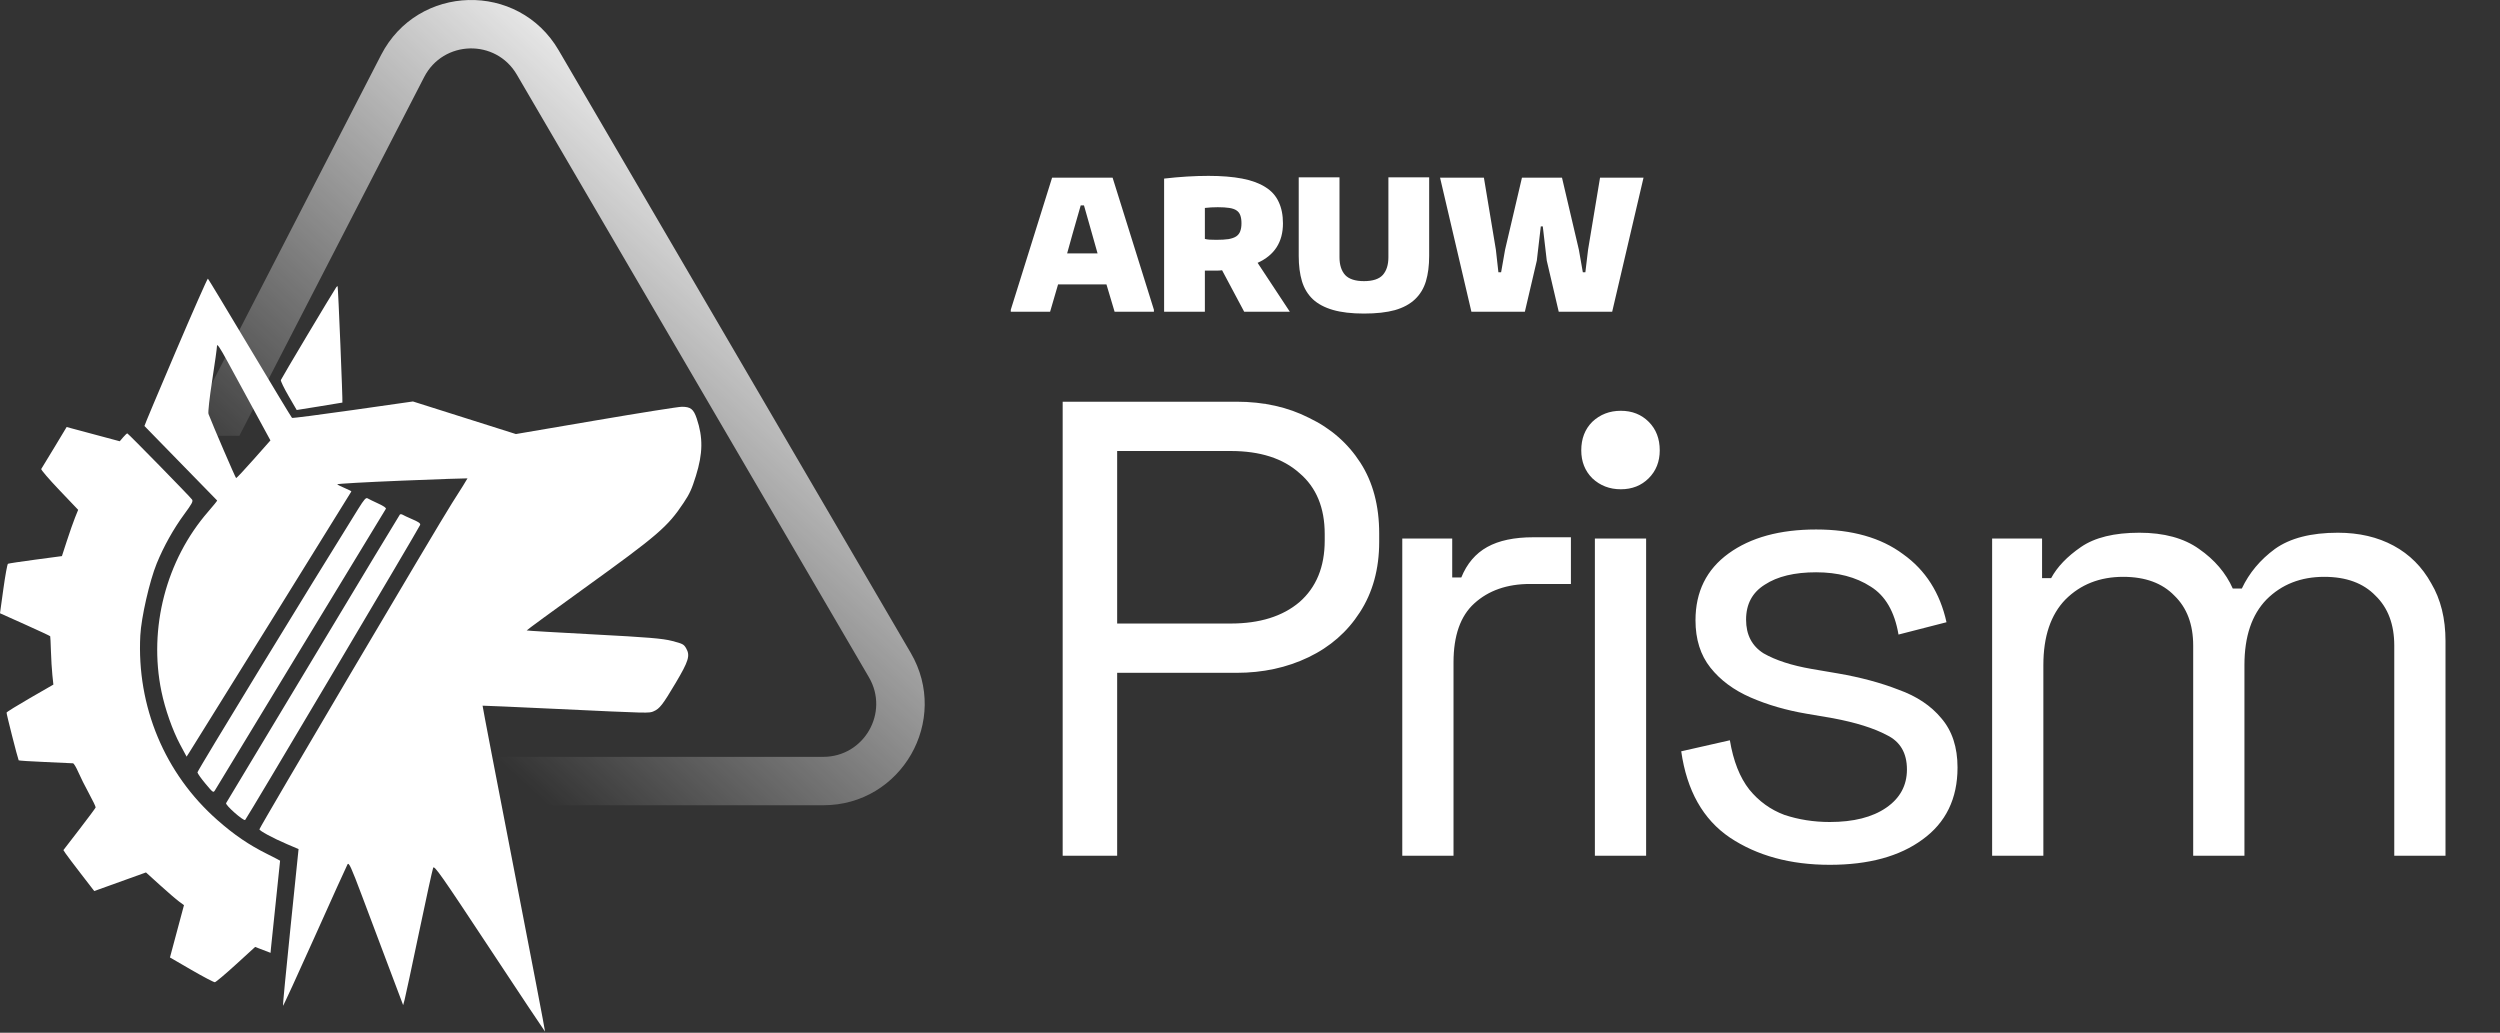 <svg width="581" height="240" viewBox="0 0 581 240" fill="none" xmlns="http://www.w3.org/2000/svg">
<rect x="0" y="0" width="581" height="240" fill="#333333" stroke="none"/>
<path fill-rule="evenodd" clip-rule="evenodd" d="M211.656 151.729L129.822 11.664C120.455 -4.369 97.079 -3.749 88.574 12.758L42.967 101.287H55.622L98.575 17.911C103.015 9.293 115.218 8.969 120.109 17.339L201.942 157.404C206.728 165.596 200.82 175.891 191.332 175.891H80.472V187.141H191.332C209.506 187.141 220.824 167.42 211.656 151.729Z" fill="url(#paint0_linear_873_116)"/>
<path fill-rule="evenodd" clip-rule="evenodd" d="M78.128 66.782C77.167 68.207 65.361 87.988 65.27 88.326C65.208 88.557 66.012 90.218 67.056 92.016L68.955 95.286L74.209 94.443C77.098 93.979 79.511 93.582 79.572 93.56C79.688 93.518 78.591 66.804 78.463 66.544C78.422 66.462 78.272 66.569 78.128 66.782ZM40.812 81.754C36.789 91.177 33.529 98.939 33.566 99.001C33.603 99.063 37.408 102.962 42.02 107.665C46.632 112.368 50.434 116.263 50.47 116.322C50.505 116.38 49.556 117.553 48.361 118.929C38.594 130.168 34.482 145.994 37.514 160.679C38.37 164.825 40.099 169.736 41.866 173.042L43.364 175.844L43.99 174.872C45.246 172.919 81.624 114.34 81.658 114.215C81.677 114.144 80.995 113.794 80.142 113.438C79.289 113.081 78.488 112.684 78.364 112.556C78.239 112.427 84.991 112.045 93.368 111.706C101.744 111.367 108.619 111.126 108.644 111.17C108.67 111.213 107.034 113.834 105.01 116.993C101.932 121.796 60.496 191.966 60.295 192.716C60.208 193.042 63.463 194.8 66.743 196.198L69.386 197.324L67.522 215.45C66.497 225.419 65.706 233.657 65.763 233.756C65.82 233.855 69.132 226.649 73.123 217.744C77.114 208.838 80.548 201.254 80.754 200.891C81.074 200.328 81.576 201.417 84.126 208.2C85.773 212.584 88.6 220.091 90.407 224.882L93.693 233.593L94.047 232.27C94.242 231.543 95.746 224.52 97.39 216.665C99.033 208.81 100.509 202.062 100.669 201.668C100.924 201.043 102.573 203.396 113.755 220.333C120.792 230.992 126.603 239.727 126.669 239.744C126.735 239.762 123.478 222.738 119.431 201.914C115.385 181.09 112.108 164.028 112.15 163.999C112.192 163.97 119.956 164.31 129.404 164.754C151.296 165.784 150.811 165.772 151.915 165.299C153.296 164.708 154.01 163.789 157.004 158.75C160.054 153.615 160.437 152.355 159.459 150.663C158.917 149.725 158.683 149.603 156.196 148.955C154.014 148.386 150.634 148.105 137.99 147.439C129.45 146.99 122.435 146.573 122.4 146.513C122.365 146.453 128.386 142.044 135.779 136.715C152.928 124.355 155.152 122.442 158.862 116.871C160.292 114.722 160.764 113.689 161.731 110.585C163.355 105.371 163.407 101.689 161.917 97.256C161.183 95.07 160.505 94.538 158.455 94.533C157.694 94.532 148.706 95.957 138.482 97.702L119.892 100.873L95.968 93.301L82.026 95.289C74.358 96.382 67.986 97.205 67.866 97.116C67.746 97.028 63.34 89.74 58.076 80.921C52.811 72.103 48.418 64.827 48.315 64.754C48.211 64.68 44.835 72.33 40.812 81.754ZM58.944 95.172L62.85 102.351L58.953 106.754C56.809 109.176 54.973 111.136 54.873 111.109C54.727 111.07 49.431 98.774 48.452 96.201C48.312 95.835 48.688 92.448 49.32 88.365C49.933 84.41 50.433 80.804 50.431 80.351C50.428 79.792 51.164 80.88 52.733 83.761C54.001 86.088 56.796 91.223 58.944 95.172ZM28.628 101.612L27.829 102.548L15.486 99.241L12.633 103.979C11.064 106.585 9.692 108.842 9.584 108.993C9.477 109.145 11.364 111.343 13.777 113.877L18.166 118.485L17.442 120.28C17.044 121.267 16.195 123.687 15.555 125.657L14.392 129.239L8.26 130.055C4.888 130.504 2.003 130.939 1.85 131.022C1.698 131.104 1.219 133.726 0.786 136.846L0 142.52L5.8 145.12C8.989 146.55 11.63 147.784 11.669 147.864C11.708 147.943 11.783 149.498 11.837 151.319C11.891 153.141 12.041 155.637 12.17 156.866L12.405 159.1L7.004 162.211C4.033 163.923 1.568 165.452 1.526 165.609C1.467 165.829 4.064 176.062 4.34 176.699C4.373 176.774 7.147 176.952 10.506 177.094C13.864 177.237 16.773 177.37 16.969 177.391C17.165 177.412 17.719 178.341 18.201 179.455C18.683 180.57 19.803 182.809 20.69 184.43C21.577 186.051 22.27 187.501 22.23 187.653C22.189 187.804 20.486 190.096 18.445 192.746L14.734 197.564L15.227 198.317C15.499 198.732 17.112 200.873 18.813 203.076L21.904 207.081L33.925 202.753L37.174 205.697C38.961 207.317 40.948 209.028 41.59 209.499L42.757 210.356L39.498 222.516L44.502 225.415C47.255 227.009 49.698 228.293 49.933 228.268C50.167 228.244 52.369 226.389 54.827 224.146L59.295 220.068L62.876 221.44L62.973 220.347C63.026 219.745 63.529 214.941 64.089 209.671C64.649 204.4 65.101 200.059 65.093 200.024C65.085 199.988 63.744 199.294 62.113 198.48C57.819 196.337 54.443 194.037 50.519 190.582C38.275 179.799 31.75 164.171 32.608 147.686C32.825 143.513 34.753 135.048 36.415 130.969C38.035 126.994 40.335 122.88 42.836 119.482C44.611 117.07 44.906 116.519 44.642 116.105C44.286 115.548 29.848 100.789 29.591 100.721C29.501 100.696 29.067 101.098 28.628 101.612ZM83.238 118.282C71.887 136.471 45.851 179.145 45.888 179.498C45.914 179.752 46.752 180.936 47.75 182.128C49.528 184.253 49.572 184.283 49.971 183.648C50.195 183.292 59.168 168.504 69.91 150.786C80.653 133.068 89.545 118.43 89.671 118.256C89.817 118.055 89.18 117.611 87.907 117.026C86.81 116.524 85.699 115.98 85.436 115.818C85.046 115.578 84.647 116.025 83.238 118.282ZM92.939 119.57C92.825 119.683 83.746 134.737 72.763 153.025C61.78 171.313 52.683 186.441 52.547 186.643C52.277 187.045 56.54 190.826 56.972 190.567C57.246 190.401 97.497 122.535 97.643 121.993C97.747 121.603 97.291 121.297 95.416 120.494C94.687 120.182 93.877 119.8 93.618 119.646C93.358 119.492 93.052 119.458 92.939 119.57Z" fill="white"/>
<path d="M234.906 71.988L244.506 41.293H258.569L268.169 71.988V72.451H259.033L257.138 66.093H245.896L244.043 72.451H234.906V71.988ZM255.075 58.893L253.769 54.261L251.917 47.735H251.159L249.264 54.346L248.001 58.893H255.075Z" fill="white"/>
<path d="M284.012 62.809C283.591 62.865 283.156 62.893 282.707 62.893C282.286 62.893 281.837 62.893 281.36 62.893H280.012V72.451H270.539V41.504C274.16 41.083 277.598 40.872 280.855 40.872C283.886 40.872 286.497 41.083 288.686 41.504C290.876 41.925 292.672 42.584 294.076 43.483C295.479 44.353 296.504 45.49 297.149 46.893C297.823 48.297 298.16 49.967 298.16 51.904C298.16 56.255 296.195 59.314 292.265 61.083L299.76 72.451H289.149L284.012 62.809ZM282.707 55.735C283.83 55.735 284.77 55.679 285.528 55.567C286.286 55.426 286.876 55.216 287.297 54.935C287.746 54.627 288.055 54.233 288.223 53.756C288.419 53.251 288.518 52.633 288.518 51.904C288.518 51.174 288.434 50.57 288.265 50.093C288.097 49.588 287.802 49.195 287.381 48.914C286.988 48.633 286.427 48.437 285.697 48.325C284.995 48.212 284.097 48.156 283.002 48.156C282.609 48.156 282.104 48.17 281.486 48.198C280.897 48.227 280.405 48.269 280.012 48.325V55.525C280.321 55.609 280.672 55.665 281.065 55.693C281.458 55.721 282.005 55.735 282.707 55.735Z" fill="white"/>
<path d="M316.981 72.872C314.118 72.872 311.718 72.591 309.781 72.03C307.844 71.469 306.286 70.641 305.107 69.546C303.928 68.423 303.086 67.034 302.581 65.377C302.076 63.693 301.823 61.728 301.823 59.483V41.209H311.297V59.777C311.297 61.546 311.732 62.921 312.602 63.904C313.5 64.858 314.96 65.335 316.981 65.335C319.03 65.335 320.49 64.858 321.36 63.904C322.23 62.921 322.665 61.546 322.665 59.777V41.209H332.139V59.483C332.139 61.728 331.886 63.693 331.381 65.377C330.876 67.034 330.033 68.423 328.855 69.546C327.676 70.668 326.118 71.511 324.181 72.072C322.244 72.605 319.844 72.872 316.981 72.872Z" fill="white"/>
<path d="M334.67 41.293H344.86L347.639 58.009L348.228 63.272H348.86L349.786 58.009L353.702 41.293H363.007L366.923 58.009L367.849 63.272H368.439L369.07 58.009L371.849 41.293H381.955L374.67 72.451H362.249L359.47 60.577L358.544 52.619H358.081L357.155 60.577L354.376 72.451H341.955L334.67 41.293Z" fill="white"/>
<path d="M246.965 198.872V93.357H287.362C293.693 93.357 299.321 94.613 304.245 97.125C309.269 99.537 313.239 103.004 316.153 107.526C319.067 112.048 320.524 117.525 320.524 123.956V125.916C320.524 132.247 319.017 137.723 316.002 142.346C313.088 146.868 309.119 150.335 304.094 152.747C299.07 155.159 293.492 156.364 287.362 156.364H259.627V198.872H246.965ZM259.627 144.909H286.006C292.739 144.909 298.065 143.25 301.984 139.934C305.903 136.518 307.863 131.744 307.863 125.614V124.107C307.863 117.977 305.903 113.254 301.984 109.938C298.165 106.521 292.839 104.813 286.006 104.813H259.627V144.909ZM325.889 198.872V125.162H337.495V134.206H339.605C340.912 130.991 342.922 128.629 345.635 127.122C348.348 125.614 351.916 124.861 356.337 124.861H365.08V135.714H355.584C350.258 135.714 345.936 137.221 342.62 140.236C339.405 143.15 337.797 147.722 337.797 153.953V198.872H325.889ZM370.65 198.872V125.162H382.558V198.872H370.65ZM376.68 113.706C374.067 113.706 371.856 112.852 370.047 111.144C368.339 109.435 367.485 107.275 367.485 104.662C367.485 101.949 368.339 99.738 370.047 98.03C371.856 96.321 374.067 95.467 376.68 95.467C379.292 95.467 381.453 96.321 383.161 98.03C384.87 99.738 385.724 101.949 385.724 104.662C385.724 107.275 384.87 109.435 383.161 111.144C381.453 112.852 379.292 113.706 376.68 113.706ZM425.234 200.982C416.09 200.982 408.352 198.872 402.021 194.651C395.79 190.431 392.022 183.748 390.716 174.604L402.021 172.041C402.825 176.865 404.332 180.683 406.543 183.497C408.754 186.21 411.467 188.17 414.683 189.376C417.999 190.481 421.516 191.034 425.234 191.034C430.761 191.034 435.133 189.928 438.348 187.718C441.564 185.507 443.172 182.542 443.172 178.824C443.172 175.006 441.614 172.343 438.499 170.835C435.484 169.227 431.314 167.921 425.988 166.916L419.808 165.861C415.085 165.057 410.764 163.801 406.844 162.092C402.925 160.384 399.81 158.073 397.499 155.159C395.187 152.244 394.032 148.576 394.032 144.155C394.032 137.522 396.594 132.347 401.719 128.629C406.844 124.911 413.628 123.052 422.069 123.052C430.41 123.052 437.142 124.961 442.267 128.78C447.493 132.498 450.859 137.774 452.367 144.607L441.212 147.471C440.308 142.145 438.147 138.427 434.731 136.317C431.314 134.106 427.093 133 422.069 133C417.044 133 413.075 133.955 410.161 135.864C407.246 137.673 405.789 140.386 405.789 144.004C405.789 147.521 407.146 150.134 409.859 151.842C412.673 153.45 416.391 154.656 421.014 155.46L427.194 156.515C432.419 157.42 437.092 158.676 441.212 160.284C445.433 161.791 448.749 164.002 451.161 166.916C453.673 169.83 454.929 173.649 454.929 178.372C454.929 185.607 452.216 191.185 446.79 195.104C441.464 199.023 434.278 200.982 425.234 200.982ZM462.97 198.872V125.162H474.577V134.357H476.687C478.094 131.744 480.405 129.332 483.621 127.122C486.837 124.911 491.359 123.805 497.187 123.805C502.915 123.805 507.538 125.062 511.055 127.574C514.673 130.086 517.285 133.151 518.893 136.769H521.004C522.712 133.151 525.274 130.086 528.691 127.574C532.208 125.062 537.082 123.805 543.313 123.805C548.237 123.805 552.558 124.81 556.276 126.82C559.994 128.83 562.908 131.744 565.019 135.563C567.229 139.281 568.335 143.753 568.335 148.978V198.872H556.427V150.034C556.427 145.109 554.969 141.241 552.055 138.427C549.241 135.513 545.272 134.056 540.147 134.056C534.721 134.056 530.249 135.814 526.732 139.331C523.315 142.848 521.607 147.923 521.607 154.556V198.872H509.698V150.034C509.698 145.109 508.241 141.241 505.327 138.427C502.513 135.513 498.544 134.056 493.419 134.056C487.992 134.056 483.52 135.814 480.003 139.331C476.587 142.848 474.878 147.923 474.878 154.556V198.872H462.97Z" fill="white"/>
<defs>
<linearGradient id="paint0_linear_873_116" x1="19.166" y1="89.752" x2="121.765" y2="-22.437" gradientUnits="userSpaceOnUse">
<stop offset="0.007" stop-color="white" stop-opacity="0"/>
<stop offset="1" stop-color="white"/>
</linearGradient>
</defs>
</svg>
